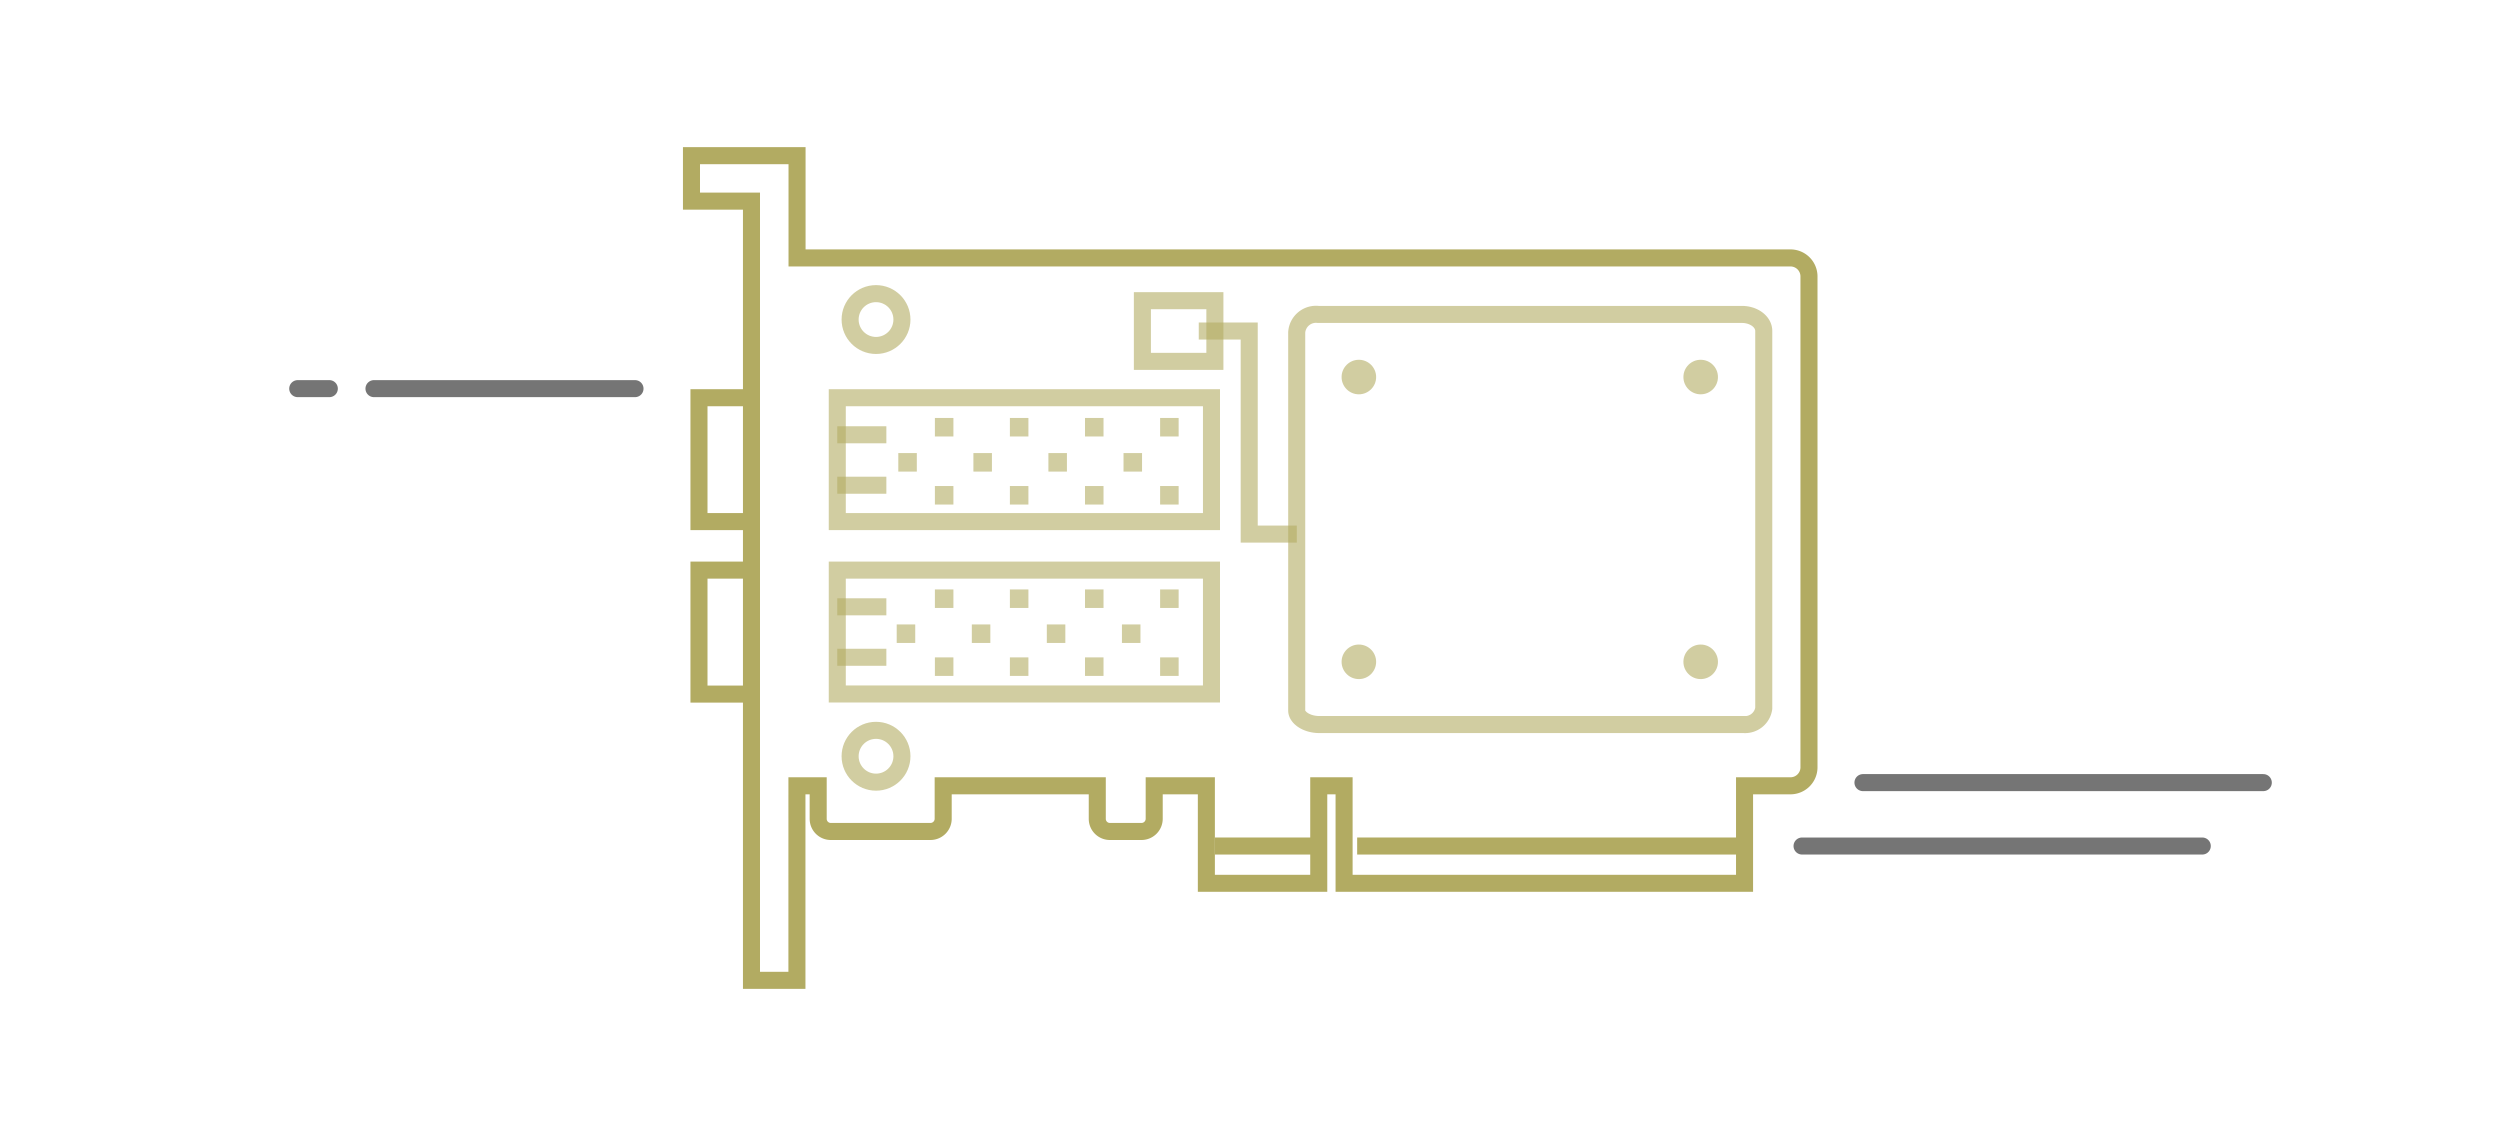 <svg id="b035e7f3-298e-4061-b800-56269376af05" data-name="圖層 1" xmlns="http://www.w3.org/2000/svg" viewBox="0 0 220 100"><line x1="26.2" y1="34.2" x2="28.98" y2="34.2" style="fill:none;stroke:#757575;stroke-linecap:round;stroke-miterlimit:10;stroke-width:1.5px"/><line x1="32.91" y1="34.2" x2="55.88" y2="34.2" style="fill:none;stroke:#757575;stroke-linecap:round;stroke-miterlimit:10;stroke-width:1.5px"/><line x1="158.58" y1="74.45" x2="193.8" y2="74.45" style="fill:none;stroke:#757575;stroke-linecap:round;stroke-miterlimit:10;stroke-width:1.5px"/><line x1="163.94" y1="68.87" x2="199.17" y2="68.87" style="fill:none;stroke:#757575;stroke-linecap:round;stroke-miterlimit:10;stroke-width:1.5px"/><line x1="119.43" y1="74.45" x2="153.52" y2="74.45" style="fill:none;stroke:#b2ab62;stroke-miterlimit:10;stroke-width:1.5px"/><line x1="106.91" y1="74.45" x2="116.05" y2="74.45" style="fill:none;stroke:#b2ab62;stroke-miterlimit:10;stroke-width:1.5px"/><path d="M157.48,22.7H70.14v-9H60.85v4h5.28V86.27h4V69.15H72v2.91a1.11,1.11,0,0,0,1.11,1.11h8.77A1.12,1.12,0,0,0,83,72.06V69.15H96.56v2.91a1.11,1.11,0,0,0,1.11,1.11h2.78a1.12,1.12,0,0,0,1.12-1.11V69.15h4.59v8.58h9.89V69.15h2.23v8.58h35.24V69.15h4a1.63,1.63,0,0,0,1.67-1.59V24.29A1.63,1.63,0,0,0,157.48,22.7Z" style="fill:none;stroke:#b2ab62;stroke-miterlimit:10;stroke-width:1.5px"/><path d="M153.29,27.67H116a1.7,1.7,0,0,0-1.89,1.6V62.53c0,.6.84,1.23,2,1.23h37.33a1.66,1.66,0,0,0,1.77-1.42V29.08C155.18,28.3,154.33,27.67,153.29,27.67Z" style="fill:none;stroke:#b2ab62;stroke-miterlimit:10;stroke-width:1.5px;opacity:0.6"/><circle cx="149.66" cy="33.18" r="1.52" style="fill:#b2ab62;opacity:0.6"/><circle cx="149.66" cy="58.24" r="1.52" style="fill:#b2ab62;opacity:0.6"/><circle cx="119.58" cy="33.18" r="1.52" style="fill:#b2ab62;opacity:0.6"/><circle cx="119.58" cy="58.24" r="1.52" style="fill:#b2ab62;opacity:0.6"/><circle cx="77.09" cy="66.55" r="2.28" style="fill:none;stroke:#b2ab62;stroke-miterlimit:10;stroke-width:1.5px;opacity:0.6"/><circle cx="77.09" cy="28.12" r="2.28" style="fill:none;stroke:#b2ab62;stroke-miterlimit:10;stroke-width:1.5px;opacity:0.6"/><rect x="100.53" y="26.46" width="6.38" height="5.34" style="fill:none;stroke:#b2ab62;stroke-miterlimit:10;stroke-width:1.5px;opacity:0.6"/><polyline points="105.49 29.13 109.93 29.13 109.93 47 114.12 47" style="fill:none;stroke:#b2ab62;stroke-miterlimit:10;stroke-width:1.5px;opacity:0.6"/><rect x="73.68" y="35" width="32.93" height="10.9" style="fill:none;stroke:#b2ab62;stroke-miterlimit:10;stroke-width:1.5px;opacity:0.6"/><rect x="73.68" y="50.17" width="32.93" height="10.9" style="fill:none;stroke:#b2ab62;stroke-miterlimit:10;stroke-width:1.5px;opacity:0.6"/><rect x="79.05" y="39.87" width="1.63" height="1.63" style="fill:#b2ab62;opacity:0.6"/><rect x="85.66" y="39.87" width="1.63" height="1.63" style="fill:#b2ab62;opacity:0.6"/><rect x="92.26" y="39.87" width="1.63" height="1.63" style="fill:#b2ab62;opacity:0.6"/><rect x="98.87" y="39.87" width="1.63" height="1.63" style="fill:#b2ab62;opacity:0.6"/><rect x="82.27" y="36.78" width="1.63" height="1.63" style="fill:#b2ab62;opacity:0.6"/><rect x="88.87" y="36.78" width="1.63" height="1.63" style="fill:#b2ab62;opacity:0.6"/><rect x="95.48" y="36.78" width="1.63" height="1.63" style="fill:#b2ab62;opacity:0.6"/><rect x="102.09" y="36.78" width="1.63" height="1.63" style="fill:#b2ab62;opacity:0.6"/><rect x="82.27" y="42.77" width="1.63" height="1.63" style="fill:#b2ab62;opacity:0.6"/><rect x="88.87" y="42.77" width="1.63" height="1.63" style="fill:#b2ab62;opacity:0.6"/><rect x="95.48" y="42.77" width="1.63" height="1.63" style="fill:#b2ab62;opacity:0.6"/><rect x="102.09" y="42.77" width="1.63" height="1.63" style="fill:#b2ab62;opacity:0.6"/><rect x="78.91" y="54.95" width="1.63" height="1.63" style="fill:#b2ab62;opacity:0.6"/><rect x="85.52" y="54.95" width="1.63" height="1.63" style="fill:#b2ab62;opacity:0.6"/><rect x="92.12" y="54.95" width="1.63" height="1.63" style="fill:#b2ab62;opacity:0.6"/><rect x="98.73" y="54.95" width="1.63" height="1.63" style="fill:#b2ab62;opacity:0.6"/><rect x="82.27" y="51.87" width="1.63" height="1.63" style="fill:#b2ab62;opacity:0.6"/><rect x="88.87" y="51.87" width="1.63" height="1.63" style="fill:#b2ab62;opacity:0.6"/><rect x="95.48" y="51.87" width="1.63" height="1.63" style="fill:#b2ab62;opacity:0.6"/><rect x="102.09" y="51.87" width="1.63" height="1.63" style="fill:#b2ab62;opacity:0.6"/><rect x="82.27" y="57.85" width="1.63" height="1.63" style="fill:#b2ab62;opacity:0.6"/><rect x="88.87" y="57.85" width="1.63" height="1.63" style="fill:#b2ab62;opacity:0.6"/><rect x="95.48" y="57.85" width="1.63" height="1.63" style="fill:#b2ab62;opacity:0.6"/><rect x="102.09" y="57.85" width="1.63" height="1.63" style="fill:#b2ab62;opacity:0.6"/><line x1="73.68" y1="38.26" x2="78" y2="38.26" style="fill:none;stroke:#b2ab62;stroke-miterlimit:10;stroke-width:1.5px;opacity:0.6"/><line x1="73.68" y1="42.7" x2="78" y2="42.7" style="fill:none;stroke:#b2ab62;stroke-miterlimit:10;stroke-width:1.5px;opacity:0.6"/><line x1="73.68" y1="53.4" x2="78" y2="53.4" style="fill:none;stroke:#b2ab62;stroke-miterlimit:10;stroke-width:1.5px;opacity:0.6"/><line x1="73.68" y1="57.84" x2="78" y2="57.84" style="fill:none;stroke:#b2ab62;stroke-miterlimit:10;stroke-width:1.5px;opacity:0.6"/><polyline points="65.83 61.08 61.51 61.08 61.51 50.17 65.83 50.17" style="fill:none;stroke:#b2ab62;stroke-miterlimit:10;stroke-width:1.5px"/><polyline points="65.83 45.9 61.51 45.9 61.51 35 65.83 35" style="fill:none;stroke:#b2ab62;stroke-miterlimit:10;stroke-width:1.5px"/></svg>